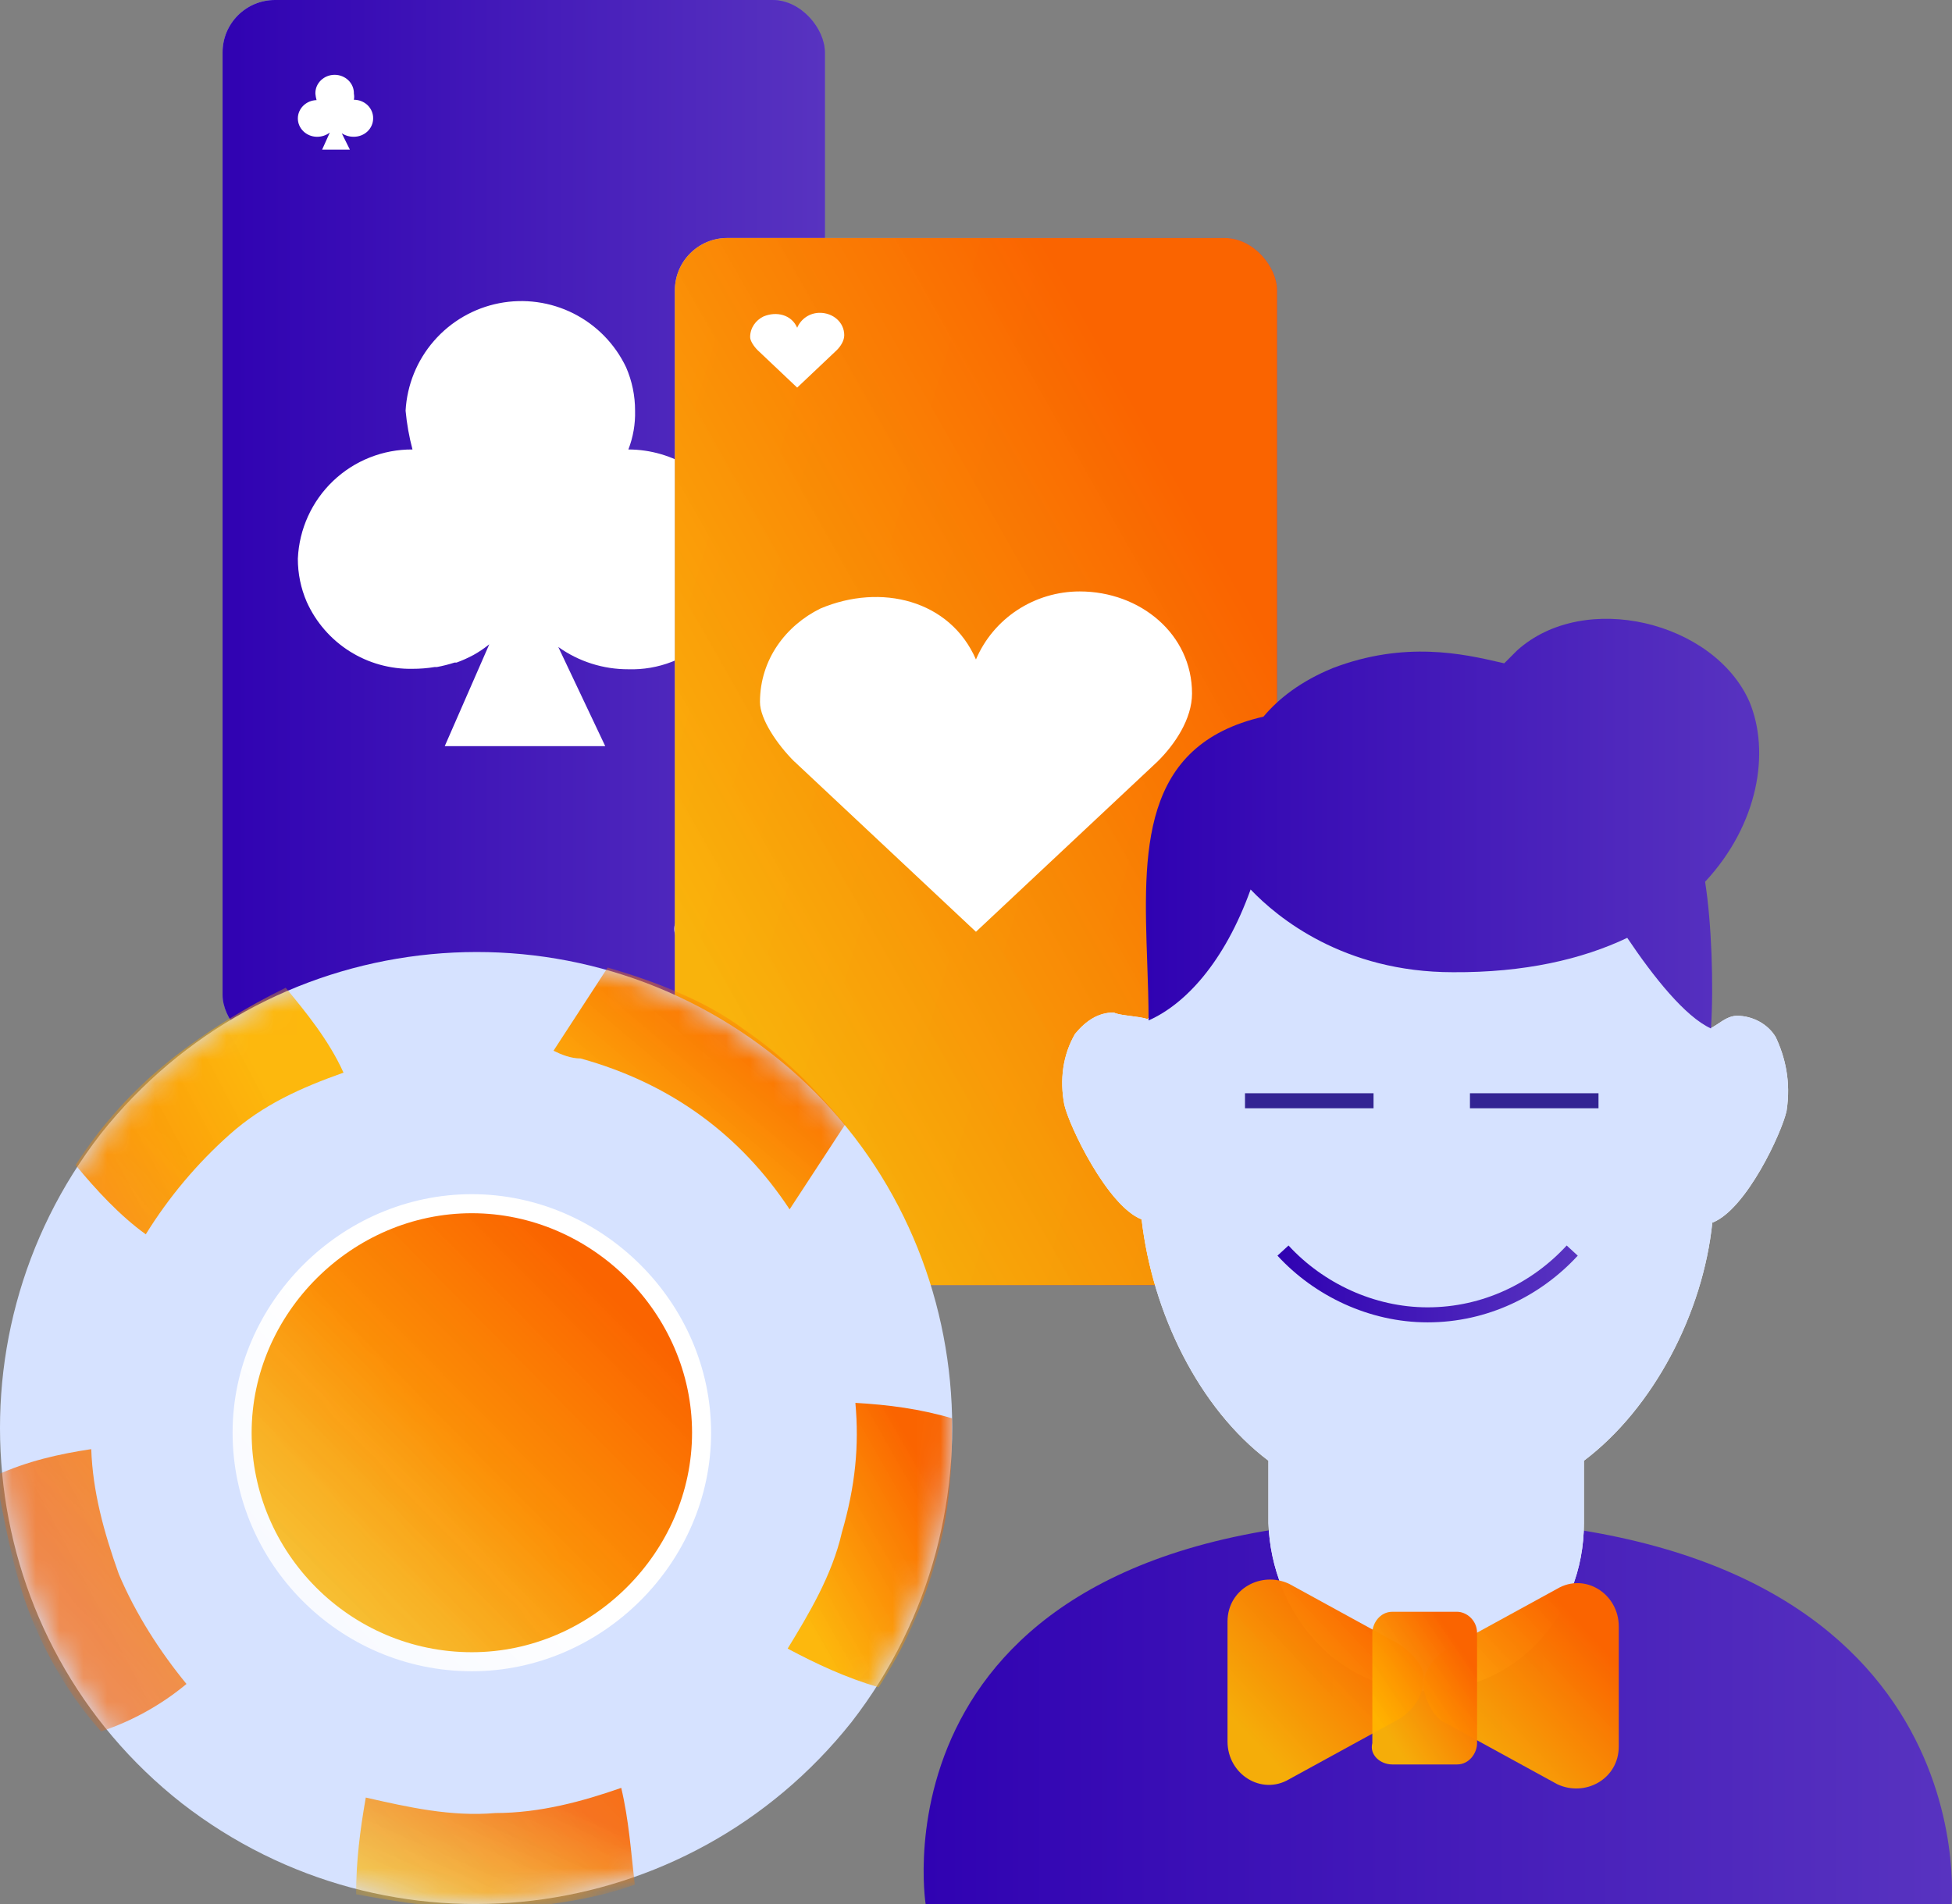 <svg width="82" height="80" viewBox="0 0 82 80" fill="none" xmlns="http://www.w3.org/2000/svg">
<rect x="0" y="0" width="82" height="80" fill="#808080" stroke="none"/>
<g clip-path="url(#clip0_626_6685)">
<rect x="9.35" width="25.3" height="44" rx="2.2" fill="url(#paint0_linear_626_6685)"/>
<rect x="9.35" width="25.3" height="44" rx="2.2" fill="url(#paint1_linear_626_6685)"/>
<path d="M14.866 4.191C14.883 4.107 14.883 4.02 14.866 3.936C14.869 3.833 14.851 3.731 14.811 3.634C14.772 3.538 14.713 3.451 14.638 3.377C14.562 3.303 14.472 3.244 14.372 3.204C14.273 3.164 14.166 3.143 14.057 3.143C13.949 3.143 13.842 3.164 13.742 3.204C13.643 3.244 13.553 3.303 13.477 3.377C13.402 3.451 13.343 3.538 13.303 3.634C13.264 3.731 13.246 3.833 13.249 3.936C13.257 4.027 13.273 4.118 13.298 4.206C13.087 4.212 12.888 4.296 12.741 4.44C12.595 4.583 12.512 4.776 12.512 4.976C12.512 5.177 12.595 5.37 12.741 5.513C12.888 5.657 13.087 5.741 13.298 5.747C13.5 5.752 13.697 5.69 13.855 5.569L13.532 6.286H14.697L14.357 5.6C14.507 5.698 14.685 5.749 14.866 5.746C15.08 5.746 15.286 5.665 15.438 5.521C15.589 5.376 15.675 5.18 15.675 4.976C15.677 4.874 15.658 4.772 15.618 4.677C15.578 4.581 15.519 4.495 15.444 4.421C15.368 4.348 15.278 4.29 15.179 4.251C15.08 4.211 14.973 4.191 14.866 4.191Z" fill="white"/>
<path d="M29.134 39.809C29.117 39.893 29.117 39.98 29.134 40.064C29.131 40.167 29.149 40.269 29.189 40.366C29.228 40.462 29.287 40.549 29.362 40.623C29.438 40.697 29.528 40.756 29.628 40.796C29.727 40.836 29.834 40.857 29.943 40.857C30.051 40.857 30.158 40.836 30.258 40.796C30.357 40.756 30.448 40.697 30.523 40.623C30.598 40.549 30.657 40.462 30.697 40.366C30.736 40.269 30.754 40.167 30.751 40.064C30.744 39.973 30.727 39.882 30.702 39.794C30.913 39.788 31.112 39.704 31.259 39.56C31.405 39.417 31.488 39.224 31.488 39.023C31.488 38.823 31.405 38.63 31.259 38.487C31.112 38.343 30.913 38.259 30.702 38.253C30.5 38.248 30.303 38.31 30.145 38.431L30.468 37.714L29.303 37.714L29.643 38.4C29.493 38.302 29.315 38.251 29.134 38.254C28.92 38.254 28.714 38.335 28.562 38.479C28.411 38.624 28.325 38.82 28.325 39.024C28.323 39.126 28.342 39.228 28.382 39.323C28.422 39.419 28.481 39.505 28.556 39.579C28.632 39.652 28.722 39.71 28.821 39.749C28.92 39.789 29.026 39.809 29.134 39.809Z" fill="white"/>
<path d="M30.829 21.695C30.43 20.856 29.802 20.147 29.018 19.649C28.234 19.152 27.325 18.887 26.397 18.885C26.598 18.366 26.693 17.813 26.678 17.256C26.68 16.631 26.552 16.012 26.304 15.439C25.84 14.459 25.063 13.662 24.096 13.173C23.13 12.685 22.028 12.533 20.965 12.741C19.903 12.949 18.94 13.506 18.229 14.324C17.517 15.142 17.098 16.174 17.038 17.256C17.089 17.806 17.186 18.352 17.328 18.885C16.088 18.877 14.893 19.351 13.995 20.207C13.097 21.063 12.566 22.234 12.512 23.475C12.511 24.099 12.637 24.719 12.886 25.291C13.27 26.144 13.896 26.864 14.686 27.364C15.476 27.863 16.394 28.119 17.328 28.101C17.641 28.102 17.954 28.077 18.263 28.026H18.356C18.606 27.979 18.853 27.916 19.095 27.839H19.179C19.423 27.75 19.661 27.643 19.89 27.52C20.124 27.39 20.346 27.24 20.554 27.071L18.683 31.35H25.425L23.452 27.183C24.312 27.797 25.342 28.124 26.397 28.12C27.02 28.139 27.64 28.033 28.221 27.808C28.802 27.584 29.332 27.245 29.781 26.812C30.229 26.38 30.587 25.861 30.833 25.288C31.079 24.715 31.208 24.099 31.212 23.475C31.21 22.861 31.079 22.255 30.829 21.695H30.829Z" fill="white"/>
<rect x="28.35" y="10" width="25.3" height="44" rx="2.2" fill="url(#paint2_linear_626_6685)"/>
<rect x="28.35" y="10" width="25.3" height="44" rx="2.2" fill="url(#paint3_linear_626_6685)"/>
<path d="M33.377 32.002L40.998 39.15L48.62 32.002C49.347 31.288 50.075 30.212 50.075 29.139C50.075 26.64 47.895 24.85 45.357 24.85C44.425 24.85 43.514 25.122 42.739 25.63C41.963 26.139 41.357 26.863 40.998 27.709C39.912 25.21 37.008 24.493 34.467 25.567C33.015 26.28 31.925 27.709 31.925 29.499C31.925 30.212 32.649 31.285 33.373 32.002H33.377Z" fill="white"/>
<path d="M31.829 14.715L33.488 16.286L35.148 14.715C35.307 14.558 35.465 14.321 35.465 14.085C35.465 13.536 34.99 13.143 34.438 13.143C34.235 13.143 34.036 13.203 33.867 13.314C33.699 13.426 33.567 13.585 33.488 13.771C33.252 13.222 32.62 13.065 32.066 13.3C31.75 13.457 31.512 13.771 31.512 14.165C31.512 14.321 31.67 14.557 31.828 14.715H31.829Z" fill="white"/>
<path d="M46.85 49.286L48.51 50.857L50.17 49.286C50.328 49.129 50.487 48.893 50.487 48.657C50.487 48.108 50.012 47.714 49.459 47.714C49.257 47.714 49.058 47.774 48.889 47.886C48.72 47.998 48.589 48.157 48.51 48.343C48.274 47.794 47.641 47.636 47.088 47.872C46.772 48.029 46.534 48.343 46.534 48.736C46.534 48.893 46.692 49.129 46.85 49.286H46.85Z" fill="white"/>
<path d="M81.979 79.999H38.884C38.884 79.999 36.295 63.8 59.914 63.8C83.532 63.868 81.979 80 81.979 80V79.999Z" fill="url(#paint4_linear_626_6685)"/>
<path fill-rule="evenodd" clip-rule="evenodd" d="M74.595 43.577C74.27 43.025 73.62 42.68 72.971 42.68C72.516 42.68 72.161 43.075 71.835 43.212V42.875L71.606 39.921C71.606 39.576 53.869 33.229 53.869 33.229L48.216 42.818C47.761 42.68 47.047 42.68 46.787 42.542C46.138 42.542 45.618 42.887 45.162 43.439C44.643 44.335 44.513 45.37 44.708 46.405C44.903 47.302 46.527 50.682 47.957 51.234C48.411 55.166 50.361 59.167 53.284 61.374V63.996C53.414 67.791 56.208 71.032 59.912 71.032C63.615 71.032 66.538 67.928 66.538 63.996V61.374C69.462 59.167 71.541 55.166 71.931 51.372C73.36 50.82 74.855 47.578 75.05 46.681C75.244 45.439 74.985 44.404 74.595 43.576V43.577Z" fill="white"/>
<path fill-rule="evenodd" clip-rule="evenodd" d="M74.595 43.577C74.27 43.025 73.62 42.68 72.971 42.68C72.516 42.68 72.161 43.075 71.835 43.212V42.875L71.606 39.921C71.606 39.576 53.869 33.229 53.869 33.229L48.216 42.818C47.761 42.68 47.047 42.68 46.787 42.542C46.138 42.542 45.618 42.887 45.162 43.439C44.643 44.335 44.513 45.37 44.708 46.405C44.903 47.302 46.527 50.682 47.957 51.234C48.411 55.166 50.361 59.167 53.284 61.374V63.996C53.414 67.791 56.208 71.032 59.912 71.032C63.615 71.032 66.538 67.928 66.538 63.996V61.374C69.462 59.167 71.541 55.166 71.931 51.372C73.36 50.82 74.855 47.578 75.05 46.681C75.244 45.439 74.985 44.404 74.595 43.576V43.577Z" fill="#D6E2FF"/>
<path d="M60.755 72.412L65.414 74.964C66.579 75.516 68.002 74.757 68.002 73.377V68.341C68.002 66.962 66.579 66.065 65.414 66.755L60.755 69.307C60.237 69.652 59.784 70.204 59.784 70.894C59.914 71.514 60.237 72.204 60.755 72.412H60.755Z" fill="url(#paint5_linear_626_6685)"/>
<path d="M58.813 69.101L54.155 66.548C52.99 65.997 51.566 66.755 51.566 68.135V73.17C51.566 74.55 52.99 75.447 54.155 74.757L58.813 72.205C59.331 71.86 59.785 71.308 59.785 70.618C59.913 70.135 59.461 69.583 58.813 69.101Z" fill="url(#paint6_linear_626_6685)"/>
<path d="M58.49 74.136H61.208C61.725 74.136 62.049 73.653 62.049 73.24V68.618C62.049 68.066 61.596 67.721 61.208 67.721H58.49C57.972 67.721 57.649 68.204 57.649 68.618V73.24C57.52 73.722 57.972 74.136 58.49 74.136Z" fill="url(#paint7_linear_626_6685)"/>
<path fill-rule="evenodd" clip-rule="evenodd" d="M73.49 29.483C72.008 26.12 66.556 24.776 63.729 27.331L63.19 27.87C63.128 27.855 63.064 27.841 62.998 27.826L62.997 27.826C61.493 27.48 59.018 26.912 55.987 28.071C54.669 28.613 53.733 29.326 53.076 30.111C47.874 31.302 48.032 35.822 48.193 40.456C48.221 41.265 48.25 42.077 48.25 42.875C49.776 42.201 51.431 40.447 52.536 37.373C53.667 38.558 56.445 40.849 61.036 40.849C64.033 40.868 66.457 40.309 68.358 39.405C69.453 41.035 70.784 42.716 71.875 43.213C71.993 41.373 71.897 38.738 71.628 37.049C73.866 34.644 74.373 31.601 73.49 29.483Z" fill="url(#paint8_linear_626_6685)"/>
<path d="M53.896 52.545C55.398 54.179 57.62 55.245 59.971 55.245C62.388 55.245 64.543 54.179 66.046 52.545" stroke="url(#paint9_linear_626_6685)" stroke-width="0.631" stroke-miterlimit="10"/>
<path d="M52.3 46.25H57.7" stroke="url(#paint10_linear_626_6685)" stroke-width="0.631" stroke-miterlimit="10"/>
<path d="M61.75 46.25H67.15" stroke="url(#paint11_linear_626_6685)" stroke-width="0.631" stroke-miterlimit="10"/>
<g clip-path="url(#clip1_626_6685)">
<path d="M7.643 75.771C16.342 82.519 28.861 81.055 35.771 72.356C42.519 63.658 41.055 50.977 32.357 44.229C23.659 37.482 11.139 38.945 4.23 47.643C-2.518 56.342 -1.056 68.942 7.643 75.771Z" fill="#D6E2FF"/>
<mask id="mask0_626_6685" style="mask-type:alpha" maskUnits="userSpaceOnUse" x="0" y="40" width="40" height="40">
<path d="M7.643 75.771C16.342 82.519 28.861 81.055 35.771 72.356C42.519 63.658 41.055 50.977 32.357 44.229C23.659 37.482 11.139 38.945 4.23 47.643C-2.518 56.342 -1.056 68.942 7.643 75.771Z" fill="url(#paint12_linear_626_6685)"/>
</mask>
<g mask="url(#mask0_626_6685)">
<path d="M1.222 67.728C1.937 69.574 2.974 71.328 4.243 72.748C5.553 72.312 6.771 71.636 7.834 70.754C6.73 69.409 5.699 67.817 4.99 66.134C4.36 64.367 3.895 62.675 3.833 60.887C2.457 61.097 1.165 61.385 -0.196 62.001C0.194 63.859 0.507 65.882 1.222 67.728ZM7.092 44.587C5.559 45.82 4.236 47.294 3.176 48.952C4.025 49.981 5.04 51.084 6.124 51.861C7.088 50.303 8.272 48.892 9.64 47.673C11.06 46.403 12.663 45.698 14.43 45.068C13.814 43.706 12.849 42.528 12 41.5C10.4 42.287 8.676 43.313 7.092 44.587Z" fill="url(#paint13_linear_626_6685)"/>
<path d="M39.347 65.447C39.917 63.415 39.998 61.545 39.998 59.594C38.616 59.187 37.315 59.025 35.933 58.943C36.096 60.732 35.933 62.439 35.365 64.39C34.958 66.178 33.983 67.805 33.088 69.268C34.308 69.918 35.527 70.487 36.909 70.894C37.966 69.267 38.779 67.48 39.347 65.447Z" fill="url(#paint14_linear_626_6685)"/>
<path d="M20.813 80.242C22.845 80.079 24.877 79.836 26.666 79.185C26.504 77.803 26.423 76.502 26.097 75.12C24.471 75.689 22.683 76.177 20.813 76.177C18.943 76.339 17.154 75.933 15.366 75.527C15.122 76.909 14.96 78.209 14.96 79.592C16.749 79.916 18.781 80.242 20.813 80.242Z" fill="url(#paint15_linear_626_6685)"/>
<path d="M24.39 44.473C28.211 45.529 31.137 47.724 33.17 50.813L35.5 47.25C34.207 45.693 32.922 44.39 31.25 43.25C29.623 42.031 27.479 41.221 25.528 40.652L23.252 44.148C23.577 44.31 23.983 44.473 24.39 44.473Z" fill="url(#paint16_linear_626_6685)"/>
<path d="M19.821 69.82C25.075 69.82 29.472 65.436 29.472 60.197C29.472 54.958 25.075 50.575 19.821 50.575C14.568 50.575 10.171 54.958 10.171 60.197C10.171 65.436 14.461 69.82 19.822 69.82H19.821Z" fill="url(#paint17_linear_626_6685)" stroke="white" stroke-width="0.8"/>
</g>
</g>
</g>
<defs>
<linearGradient id="paint0_linear_626_6685" x1="36.458" y1="44" x2="-13.546" y2="29.079" gradientUnits="userSpaceOnUse">
<stop stop-color="#381CC3"/>
<stop offset="1" stop-color="#D6E2FF"/>
</linearGradient>
<linearGradient id="paint1_linear_626_6685" x1="9.35" y1="22.018" x2="34.65" y2="22.018" gradientUnits="userSpaceOnUse">
<stop stop-color="#3002B2"/>
<stop offset="1" stop-color="#5833C0"/>
</linearGradient>
<linearGradient id="paint2_linear_626_6685" x1="55.458" y1="54" x2="5.454" y2="39.08" gradientUnits="userSpaceOnUse">
<stop stop-color="#381CC3"/>
<stop offset="1" stop-color="#D6E2FF"/>
</linearGradient>
<linearGradient id="paint3_linear_626_6685" x1="48.709" y1="18.692" x2="24.743" y2="32.264" gradientUnits="userSpaceOnUse">
<stop stop-color="#FA6400"/>
<stop offset="1" stop-color="#FFB500" stop-opacity="0.95"/>
</linearGradient>
<linearGradient id="paint4_linear_626_6685" x1="38.8" y1="71.907" x2="82" y2="71.907" gradientUnits="userSpaceOnUse">
<stop stop-color="#3002B2"/>
<stop offset="1" stop-color="#5833C0"/>
</linearGradient>
<linearGradient id="paint5_linear_626_6685" x1="66.397" y1="68.222" x2="60.928" y2="73.352" gradientUnits="userSpaceOnUse">
<stop stop-color="#FA6400"/>
<stop offset="1" stop-color="#FFB500" stop-opacity="0.95"/>
</linearGradient>
<linearGradient id="paint6_linear_626_6685" x1="58.197" y1="68.071" x2="52.727" y2="73.216" gradientUnits="userSpaceOnUse">
<stop stop-color="#FA6400"/>
<stop offset="1" stop-color="#FFB500" stop-opacity="0.95"/>
</linearGradient>
<linearGradient id="paint7_linear_626_6685" x1="61.186" y1="68.988" x2="57.398" y2="71.559" gradientUnits="userSpaceOnUse">
<stop stop-color="#FA6400"/>
<stop offset="1" stop-color="#FFB500" stop-opacity="0.95"/>
</linearGradient>
<linearGradient id="paint8_linear_626_6685" x1="48.138" y1="34.613" x2="73.9" y2="34.613" gradientUnits="userSpaceOnUse">
<stop stop-color="#3002B2"/>
<stop offset="1" stop-color="#5833C0"/>
</linearGradient>
<linearGradient id="paint9_linear_626_6685" x1="53.896" y1="53.896" x2="66.046" y2="53.896" gradientUnits="userSpaceOnUse">
<stop stop-color="#3002B2"/>
<stop offset="1" stop-color="#5833C0"/>
</linearGradient>
<linearGradient id="paint10_linear_626_6685" x1="-nan" y1="-nan" x2="-nan" y2="-nan" gradientUnits="userSpaceOnUse">
<stop stop-color="#211087" stop-opacity="0.9"/>
<stop offset="0.109" stop-color="#270D98" stop-opacity="0.911"/>
<stop offset="0.3" stop-color="#2E09B0" stop-opacity="0.93"/>
<stop offset="0.502" stop-color="#3405C1" stop-opacity="0.95"/>
<stop offset="0.724" stop-color="#3704CB" stop-opacity="0.972"/>
<stop offset="1" stop-color="#3803CE"/>
</linearGradient>
<linearGradient id="paint11_linear_626_6685" x1="-nan" y1="-nan" x2="-nan" y2="-nan" gradientUnits="userSpaceOnUse">
<stop stop-color="#211087" stop-opacity="0.9"/>
<stop offset="0.109" stop-color="#270D98" stop-opacity="0.911"/>
<stop offset="0.3" stop-color="#2E09B0" stop-opacity="0.93"/>
<stop offset="0.502" stop-color="#3405C1" stop-opacity="0.95"/>
<stop offset="0.724" stop-color="#3704CB" stop-opacity="0.972"/>
<stop offset="1" stop-color="#3803CE"/>
</linearGradient>
<linearGradient id="paint12_linear_626_6685" x1="0.001" y1="80" x2="40.002" y2="41.848" gradientUnits="userSpaceOnUse">
<stop stop-color="#EBF1FF" stop-opacity="0.5"/>
<stop offset="0.494" stop-color="#DDE7FF"/>
</linearGradient>
<linearGradient id="paint13_linear_626_6685" x1="2.936" y1="66.673" x2="18.083" y2="58.693" gradientUnits="userSpaceOnUse">
<stop stop-color="#FA6400"/>
<stop offset="1" stop-color="#FFB500" stop-opacity="0.95"/>
</linearGradient>
<linearGradient id="paint14_linear_626_6685" x1="38.649" y1="61.304" x2="32.121" y2="65.021" gradientUnits="userSpaceOnUse">
<stop stop-color="#FA6400"/>
<stop offset="1" stop-color="#FFB500" stop-opacity="0.95"/>
</linearGradient>
<linearGradient id="paint15_linear_626_6685" x1="24.38" y1="76.132" x2="21.966" y2="81.565" gradientUnits="userSpaceOnUse">
<stop stop-color="#FA6400"/>
<stop offset="1" stop-color="#FFB500" stop-opacity="0.95"/>
</linearGradient>
<linearGradient id="paint16_linear_626_6685" x1="33.108" y1="42.659" x2="26.748" y2="50.209" gradientUnits="userSpaceOnUse">
<stop stop-color="#FA6400"/>
<stop offset="1" stop-color="#FFB500" stop-opacity="0.95"/>
</linearGradient>
<linearGradient id="paint17_linear_626_6685" x1="25.703" y1="54.376" x2="13.48" y2="66.449" gradientUnits="userSpaceOnUse">
<stop stop-color="#FA6400"/>
<stop offset="1" stop-color="#FFB500" stop-opacity="0.95"/>
</linearGradient>
<clipPath id="clip0_626_6685">
<rect width="82" height="80" fill="white"/>
</clipPath>
<clipPath id="clip1_626_6685">
<rect width="40" height="40" fill="white" transform="translate(0 40)"/>
</clipPath>
</defs>
</svg>
